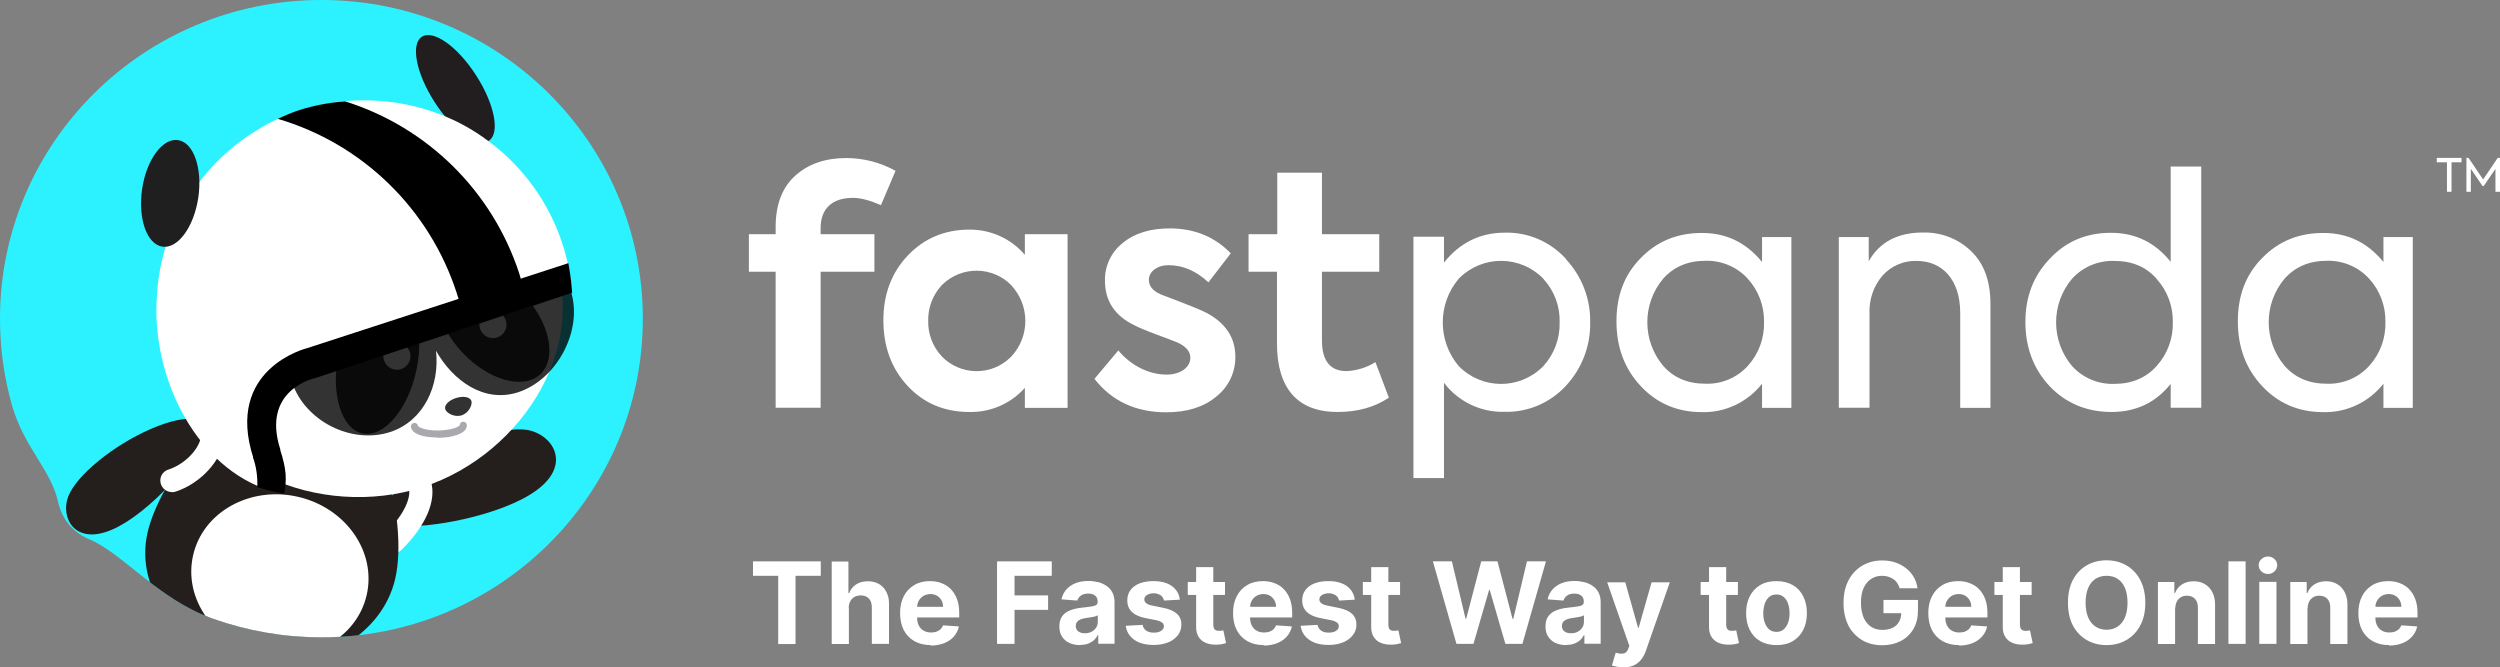 <?xml version="1.0" encoding="UTF-8" standalone="no"?>
<svg
   id="katman_2"
   data-name="katman 2"
   viewBox="0 0 164.51 43.9"
   version="1.1"
   sodipodi:docname="logo-fastpanda-w.svg"
   inkscape:version="1.3.2 (091e20e, 2023-11-25, custom)"
   xmlns:inkscape="http://www.inkscape.org/namespaces/inkscape"
   xmlns:sodipodi="http://sodipodi.sourceforge.net/DTD/sodipodi-0.dtd"
   xmlns="http://www.w3.org/2000/svg"
   xmlns:svg="http://www.w3.org/2000/svg">
  <rect x="0" y="0" width="164.51" height="43.9" fill="#808080" stroke="none"/>
  <sodipodi:namedview
     id="namedview33"
     pagecolor="#ffffff"
     bordercolor="#000000"
     borderopacity="0.25"
     inkscape:showpageshadow="2"
     inkscape:pageopacity="0.0"
     inkscape:pagecheckerboard="0"
     inkscape:deskcolor="#d1d1d1"
     inkscape:zoom="6.9175128"
     inkscape:cx="82.254997"
     inkscape:cy="21.900935"
     inkscape:window-width="1920"
     inkscape:window-height="1009"
     inkscape:window-x="1912"
     inkscape:window-y="-8"
     inkscape:window-maximized="1"
     inkscape:current-layer="g33" />
  <defs
     id="defs4">
    <clipPath
       id="clippath">
      <path
         d="M21.15,0c11.68,0,21.15,9.39,21.15,20.97s-9.47,20.97-21.15,20.97c-2.49,0-4.88-.43-7.09-1.21-3.65-1.29-5.92-4.27-8.15-5.23-.19-.08-.8-.33-1.32-.92-.57-.65-.72-1.36-.78-1.6-.5-2.15-2.22-3.5-3.03-6.34-.51-1.8-.78-3.71-.78-5.67C0,9.39,9.47,0,21.15,0Z"
         fill="#2cf2ff"
         id="path1" />
    </clipPath>
    <clipPath
       id="clippath-1">
      <rect
         x="-.49"
         y="41.76"
         width="13.86"
         height="21.4"
         fill="none"
         id="rect1" />
    </clipPath>
    <clipPath
       id="clippath-2">
      <rect
         x="7.29"
         y="38.25"
         width="6.75"
         height="6.85"
         fill="none"
         id="rect2" />
    </clipPath>
    <clipPath
       id="clippath-3">
      <rect
         x="19.2"
         y="7.22"
         width="12.12"
         height="12.12"
         fill="none"
         id="rect3" />
    </clipPath>
    <clipPath
       id="clippath-4">
      <rect
         x="19.19"
         y="19.15"
         width="18.58"
         height="9.5"
         fill="none"
         id="rect4" />
    </clipPath>
  </defs>
  <g
     id="katman_1"
     data-name="katman 1">
    <g
       id="g33">
      <g
         id="Group_10998"
         data-name="Group 10998">
        <g
           id="Group_11019"
           data-name="Group 11019">
          <g
             id="g9">
            <path
               d="M21.15,0c11.68,0,21.15,9.39,21.15,20.97s-9.47,20.97-21.15,20.97c-2.49,0-4.88-.43-7.09-1.21-3.65-1.29-5.92-4.27-8.15-5.23-.19-.08-.8-.33-1.32-.92-.57-.65-.72-1.36-.78-1.6-.5-2.15-2.22-3.5-3.03-6.34-.51-1.8-.78-3.71-.78-5.67C0,9.39,9.47,0,21.15,0Z"
               fill="#2cf2ff"
               id="path4" />
            <g
               clip-path="url(#clippath)"
               id="g8">
              <g
                 id="Group_11012"
                 data-name="Group 11012">
                <g
                   id="Group_11002"
                   data-name="Group 11002"
                   isolation="isolate"
                   opacity=".75">
                  <g
                     id="Group_11001"
                     data-name="Group 11001">
                    <g
                       clip-path="url(#clippath-1)"
                       id="g4">
                      <g
                         id="Group_11000"
                         data-name="Group 11000">
                        <path
                           id="Path_285"
                           data-name="Path 285"
                           d="M4.85,44.08C3.72,46.18-.49,63.16-.49,63.16c0,0,12.25-13.12,13.38-15.21s.24-4.65-1.98-5.72c-2.22-1.07-4.93-.23-6.06,1.86"
                           fill="#e9afaf" />
                      </g>
                    </g>
                  </g>
                </g>
                <path
                   id="Path_286"
                   data-name="Path 286"
                   d="M26.31,34.57c-1.63-.27-1.08-1.89,1.24-3.63s5.51-2.92,7.14-2.65,2.97,2.21.66,3.94c-2.31,1.73-7.41,2.61-9.04,2.34"
                   fill="#241f1c" />
                <g
                   id="Group_11005"
                   data-name="Group 11005"
                   isolation="isolate"
                   opacity=".44">
                  <g
                     id="Group_11004"
                     data-name="Group 11004">
                    <g
                       clip-path="url(#clippath-2)"
                       id="g5">
                      <g
                         id="Group_11003"
                         data-name="Group 11003">
                        <path
                           id="Path_287"
                           data-name="Path 287"
                           d="M14.04,39.97l-4.04-1.72s-1.36,1.22-2.71,4.44c2.18,3.11,5.43,2.31,5.43,2.31,1.37-3.15,1.33-5.03,1.33-5.03" />
                      </g>
                    </g>
                  </g>
                </g>
                <path
                   id="Path_288"
                   data-name="Path 288"
                   d="M25.91,36.39c-.42,0-.76-.34-.76-.76,0-.2.08-.4.22-.54,1.37-1.37,1.68-2.46,1.53-2.98-.03-.09-.11-.37-.57-.47-.41-.09-.67-.5-.58-.91s.5-.67.91-.58h0c.81.15,1.47.74,1.7,1.53.37,1.27-.33,2.9-1.92,4.49-.14.14-.34.22-.54.22"
                   fill="#fff" />
                <path
                   id="Path_289"
                   data-name="Path 289"
                   d="M26.01,38.07c-.87,3.83-5.23,6.25-9.73,5.42-4.5-.84-7.44-4.62-6.57-8.45.87-3.83,6.25-10.7,10.75-9.86,4.5.84,6.43,9.06,5.55,12.89"
                   fill="#241f1c" />
                <path
                   id="Path_290"
                   data-name="Path 290"
                   d="M17.23,42.99c-3.15-.72-5.18-3.61-4.52-6.46.65-2.84,3.74-4.56,6.89-3.84s5.18,3.61,4.53,6.46-3.73,4.56-6.89,3.84"
                   fill="#fff" />
                <path
                   id="Path_291"
                   data-name="Path 291"
                   d="M13.45,28.79c.54-1.39-1.04-1.64-3.51-.57-2.48,1.07-4.92,3.07-5.45,4.45s.41,3.25,2.89,2.18,5.54-4.68,6.08-6.06"
                   fill="#241f1c" />
                <path
                   id="Path_292"
                   data-name="Path 292"
                   d="M11.31,32.38c-.42,0-.76-.34-.76-.76,0-.33.21-.62.53-.72.99-.32,1.9-1.19,2.12-2.03.12-.35.04-.74-.21-1.01-.28-.31-.26-.79.05-1.08.31-.28.79-.26,1.08.05.6.66.81,1.58.56,2.43-.36,1.33-1.64,2.6-3.12,3.09-.08.02-.16.04-.24.04"
                   fill="#fff" />
                <g
                   id="Group_11008"
                   data-name="Group 11008"
                   isolation="isolate"
                   opacity=".99">
                  <g
                     id="Group_11007"
                     data-name="Group 11007">
                    <g
                       clip-path="url(#clippath-3)"
                       id="g6">
                      <g
                         id="Group_11006"
                         data-name="Group 11006">
                        <path
                           id="Path_293"
                           data-name="Path 293"
                           d="M20.99,8.98c2.37-2.36,6.21-2.34,8.57.03,2.36,2.37,2.34,6.21-.03,8.57-2.37,2.36-6.21,2.34-8.57-.03-2.36-2.37-2.34-6.21.03-8.57"
                           fill="#fff" />
                      </g>
                    </g>
                  </g>
                </g>
                <path
                   id="Path_294"
                   data-name="Path 294"
                   d="M28.6,6.72c-1.22-1.89-1.59-3.82-.84-4.3.76-.49,2.36.65,3.57,2.54,1.22,1.89,1.59,3.82.84,4.3s-2.36-.65-3.57-2.54"
                   fill="#221e1f" />
                <path
                   id="Path_295"
                   data-name="Path 295"
                   d="M36.02,16.03c3.15,6.26-1.5,13.84-8.19,16.02-6.69,2.18-15.09-1.17-16.03-8.12-.94-7,1.5-13.84,8.19-16.02,6.69-2.18,12.85,1.79,16.03,8.12"
                   fill="#fff" />
                <path
                   id="Path_296"
                   data-name="Path 296"
                   d="M31.02,26.37c.08.26-.16.8-.64.96-.47.15-.99-.14-1.08-.4s.23-.59.71-.74.92-.07,1.01.19h0Z"
                   fill="#323232" />
                <path
                   id="Path_297"
                   data-name="Path 297"
                   d="M27.41,24.32c-.55,2.61-2.14,4.49-3.55,4.2s-2.12-2.65-1.58-5.27c.55-2.61,2.14-4.49,3.55-4.19,1.42.3,2.12,2.65,1.58,5.27"
                   fill="#323232" />
                <path
                   id="Path_298"
                   data-name="Path 298"
                   d="M30.41,23.18c-1.72-1.85-2.2-4.19-1.08-5.23s3.42-.39,5.14,1.45,2.2,4.19,1.08,5.23-3.42.39-5.14-1.45"
                   fill="#323232" />
                <path
                   id="Path_299"
                   data-name="Path 299"
                   d="M32.85,20.57c.44.23.61.77.38,1.2-.23.44-.77.61-1.2.38-.44-.23-.61-.76-.39-1.2.23-.44.77-.61,1.21-.39,0,0,0,0,0,0"
                   fill="#fff" />
                <path
                   id="Path_300"
                   data-name="Path 300"
                   d="M26.53,22.65c.44.23.61.77.38,1.2-.23.44-.77.61-1.2.38-.44-.23-.61-.76-.39-1.2.23-.44.77-.61,1.21-.39,0,0,0,0,0,0"
                   fill="#fff" />
                <g
                   id="Group_11011"
                   data-name="Group 11011"
                   isolation="isolate"
                   opacity=".8">
                  <g
                     id="Group_11010"
                     data-name="Group 11010">
                    <g
                       clip-path="url(#clippath-4)"
                       id="g7">
                      <g
                         id="Group_11009"
                         data-name="Group 11009">
                        <path
                           id="Path_301"
                           data-name="Path 301"
                           d="M37.56,19.15c.83,2.56-.9,5.82-3.46,6.66-2.24.73-4.29-.75-5.41-2.73.26,2.25-.78,4.62-3.02,5.35-2.56.83-5.63-.74-6.46-3.3l9.08-2.96.2-.06,9.08-2.96h0Z" />
                      </g>
                    </g>
                  </g>
                </g>
                <path
                   id="Path_302"
                   data-name="Path 302"
                   d="M17.11,8.44c4.59-2.73,10.76-2.39,15.02.84,3.2,2.36,5.21,6,5.52,9.96l-20.73,6.84c.16,2.08.23,3.96.39,6.04-4.57-1.7-7.39-7.51-6.98-12.71.24-4.49,2.89-8.71,6.78-10.96"
                   fill="#fff" />
                <path
                   id="Path_303"
                   data-name="Path 303"
                   d="M19.71,7.24c.98-.31,1.98-.5,3-.57,5.42,1.7,9.68,5.91,11.45,11.3.24.76.56,2.01.54,2.18l-4.08,1.33c-.14-.74-.32-1.46-.56-2.18-1.79-5.54-6.2-9.84-11.78-11.48.46-.22.94-.42,1.42-.58h0Z" />
                <path
                   id="Path_304"
                   data-name="Path 304"
                   d="M37.39,17.32l-17.18,5.59s-5.46,1.33-3.53,7.25l1.77-.57c-1.29-3.98,2.29-4.71,2.29-4.71l16.91-5.61c-.04-.65-.13-1.31-.25-1.95" />
                <path
                   id="Path_305"
                   data-name="Path 305"
                   d="M16.65,30.1s1.01-1.13,1.77-.56c.45,1.39.45,2.02.28,2.95-.6-.11-1.19-.26-1.77-.43.03-.67-.06-1.33-.28-1.96" />
                <path
                   id="Path_306"
                   data-name="Path 306"
                   d="M27.28,28.05c.01.19.33.36.84.44.53.08,1.08.06,1.6-.05.49-.11.78-.3.77-.49"
                   fill="#fff" />
                <path
                   id="Path_307"
                   data-name="Path 307"
                   d="M28.79,28.79c-.24,0-.47-.02-.71-.05-.65-.1-1.01-.34-1.04-.66,0-.13.09-.24.22-.25.13,0,.24.08.25.21.03.04.19.16.64.24.5.08,1.02.06,1.52-.04.41-.09.55-.22.58-.25,0-.13.1-.24.23-.24.13,0,.23.09.24.22.01.19-.09.54-.95.74-.32.07-.65.1-.98.1"
                   fill="#a7a9ac" />
                <path
                   id="Path_308"
                   data-name="Path 308"
                   d="M13.05,13c-.29,1.94-1.35,3.39-2.37,3.23s-1.61-1.85-1.33-3.78,1.35-3.39,2.37-3.23c1.02.15,1.61,1.85,1.33,3.78"
                   fill="#1f1f1f" />
              </g>
            </g>
          </g>
        </g>
        <g
           id="Group_11020"
           data-name="Group 11020"
           style="fill:#ffffff">
          <g
             id="Group_11019-2"
             data-name="Group 11019-2"
             style="fill:#ffffff">
            <path
               id="Path_309"
               data-name="Path 309"
               d="M54,15.01v.4h3.54v2.47h-3.54v8.95h-2.96v-8.95h-1.76v-2.47h1.76v-.46c0-1.47.42-2.6,1.28-3.38.86-.78,1.99-1.17,3.36-1.17,1.14,0,2.25.29,3.25.84l-.96,2.26c-.71-.31-1.32-.48-1.85-.48-1.36,0-2.12.71-2.12,1.99"
               fill="#303244"
               style="fill:#ffffff" />
            <path
               id="Path_310"
               data-name="Path 310"
               d="M67.44,15.41h2.81v11.43h-2.81v-1.32c-.92,1.04-2.26,1.62-3.65,1.59-1.64,0-3-.57-4.07-1.72s-1.59-2.6-1.59-4.32.55-3.15,1.61-4.26c1.07-1.13,2.43-1.7,4.05-1.7,1.4-.01,2.74.59,3.65,1.66v-1.36ZM66.56,18.78c-1.24-1.27-3.28-1.29-4.55-.05-.02.02-.03.03-.05.05-.58.63-.9,1.47-.88,2.33-.02.87.3,1.71.9,2.35,1.23,1.26,3.25,1.29,4.51.06.02-.02.04-.04.06-.06,1.23-1.32,1.23-3.36,0-4.68"
               fill="#303244"
               style="fill:#ffffff" />
            <path
               id="Path_311"
               data-name="Path 311"
               d="M72.02,24.93l1.57-1.87c.82.99,2.01,1.59,3.17,1.59.9,0,1.57-.46,1.57-1.11,0-.4-.27-.73-.82-.99-.19-.08-.63-.25-1.36-.52s-1.22-.48-1.47-.61c-1.32-.63-1.97-1.61-1.97-2.96-.02-.96.42-1.88,1.17-2.47.78-.65,1.82-.96,3.1-.96,1.61,0,2.96.55,4.01,1.64l-1.47,1.91c-.8-.75-1.68-1.13-2.62-1.13-.78,0-1.3.44-1.3.96,0,.48.34.82,1.01,1.05,1.51.57,2.43.94,2.75,1.11,1.28.67,1.93,1.64,1.93,2.89.02,1.03-.45,2.01-1.26,2.64-.82.69-1.93,1.03-3.29,1.03-1.99,0-3.57-.73-4.72-2.2"
               fill="#303244"
               style="fill:#ffffff" />
            <path
               id="Path_312"
               data-name="Path 312"
               d="M91.39,26.17c-.94.63-2.06.94-3.38.94-2.62,0-3.98-1.55-3.98-4.51v-4.72h-1.87v-2.47h1.89v-4.05h2.94v4.05h3.77v2.47h-3.77v4.53c0,1.34.55,2.01,1.61,2.01.68-.03,1.33-.23,1.91-.59l.88,2.33Z"
               fill="#303244"
               style="fill:#ffffff" />
            <path
               id="Path_313"
               data-name="Path 313"
               d="M103.03,17.04c1.06,1.13,1.64,2.62,1.61,4.17.03,1.56-.55,3.06-1.61,4.19-1.04,1.12-2.5,1.74-4.03,1.7-1.56.04-3.04-.67-3.98-1.91v6.27h-2.01v-15.88h2.01v1.7c1.05-1.32,2.39-1.97,4.01-1.97,1.52-.04,2.98.59,4.01,1.72M101.56,18.34c-1.5-1.54-3.97-1.57-5.51-.06-.02.02-.04.04-.06.06-1.4,1.66-1.4,4.09,0,5.75,1.51,1.54,3.97,1.57,5.51.06.02-.02.04-.04.06-.06.72-.79,1.1-1.83,1.07-2.89.03-1.05-.36-2.08-1.07-2.85"
               fill="#303244"
               style="fill:#ffffff" />
            <path
               id="Path_314"
               data-name="Path 314"
               d="M115.95,15.6h1.93v11.24h-1.93v-1.59c-.95,1.21-2.42,1.91-3.96,1.87-1.61,0-2.96-.57-4.03-1.72-1.07-1.15-1.59-2.56-1.59-4.26s.52-3.06,1.59-4.15c1.07-1.11,2.41-1.66,4.03-1.66s2.91.63,3.96,1.91v-1.64ZM115.01,18.34c-.71-.78-1.73-1.21-2.79-1.18-1.15,0-2.08.4-2.77,1.17-1.4,1.66-1.4,4.09,0,5.75.69.78,1.61,1.17,2.77,1.17,1.06.04,2.08-.39,2.79-1.17.72-.79,1.1-1.83,1.07-2.89.02-1.05-.36-2.07-1.07-2.85"
               fill="#303244"
               style="fill:#ffffff" />
            <path
               id="Path_315"
               data-name="Path 315"
               d="M121,26.84v-11.24h1.97v1.59c.71-1.26,1.91-1.89,3.56-1.89,1.18-.03,2.32.4,3.17,1.22.86.82,1.28,1.97,1.28,3.5v6.82h-1.99v-6.25c0-2.18-1.17-3.42-2.87-3.42-.85-.03-1.67.33-2.24.96-.59.69-.89,1.57-.86,2.47v6.23h-2.01Z"
               fill="#303244"
               style="fill:#ffffff" />
            <path
               id="Path_316"
               data-name="Path 316"
               d="M142.84,10.96h2.01v15.87h-2.01v-1.57c-.99,1.24-2.29,1.85-3.9,1.85s-3-.57-4.07-1.7c-1.07-1.15-1.59-2.56-1.59-4.22s.52-3.02,1.59-4.15c1.07-1.15,2.41-1.72,4.03-1.72s2.91.63,3.94,1.91v-6.27ZM141.91,18.34c-.69-.78-1.61-1.17-2.77-1.17-1.06-.04-2.08.39-2.79,1.17-1.4,1.66-1.4,4.09,0,5.75.71.78,1.73,1.21,2.79,1.17,1.15,0,2.08-.4,2.77-1.17.72-.79,1.1-1.83,1.07-2.89.02-1.05-.36-2.07-1.07-2.85"
               fill="#303244"
               style="fill:#ffffff" />
            <path
               id="Path_317"
               data-name="Path 317"
               d="M156.84,15.6h1.93v11.24h-1.93v-1.59c-.95,1.21-2.42,1.91-3.96,1.87-1.61,0-2.96-.57-4.03-1.72-1.07-1.15-1.59-2.56-1.59-4.26s.52-3.06,1.59-4.15c1.07-1.11,2.41-1.66,4.03-1.66s2.91.63,3.96,1.91v-1.64ZM155.9,18.34c-.71-.78-1.73-1.21-2.79-1.18-1.15,0-2.08.4-2.77,1.17-1.4,1.66-1.4,4.09,0,5.75.69.78,1.61,1.17,2.77,1.17,1.06.04,2.08-.39,2.79-1.17.72-.79,1.1-1.83,1.07-2.89.02-1.05-.36-2.07-1.07-2.85"
               fill="#303244"
               style="fill:#ffffff" />
            <path
               id="Path_318"
               data-name="Path 318"
               d="M161.01,10.68h-.66v-.29h1.63v.29h-.66v1.94h-.3v-1.94Z"
               fill="#303244"
               style="fill:#ffffff" />
            <path
               id="Path_319"
               data-name="Path 319"
               d="M162.3,12.62v-2.23h.14l.96,1.42.96-1.42h.15v2.23h-.3v-1.51l-.77,1.13h-.08l-.77-1.13v1.51h-.3Z"
               fill="#303244"
               style="fill:#ffffff" />
          </g>
        </g>
      </g>
      <g
         id="g32"
         style="fill:#ffffff">
        <path
           d="M49.55,37.89v-.95h4.46v.95h-1.66v4.49h-1.14v-4.49h-1.66Z"
           fill="#303244"
           id="path9"
           style="fill:#ffffff" />
        <path
           d="M55.86,40.02v2.36h-1.13v-5.43h1.1v2.08h.05c.09-.24.24-.43.45-.57.21-.14.46-.21.77-.21.28,0,.53.06.74.18.21.12.38.3.49.53.12.23.18.5.17.82v2.59h-1.13v-2.39c0-.25-.06-.45-.19-.59-.13-.14-.31-.21-.54-.21-.15,0-.29.03-.41.1-.12.07-.21.16-.28.29-.07.12-.1.27-.1.45Z"
           fill="#303244"
           id="path10"
           style="fill:#ffffff" />
        <path
           d="M61.25,42.45c-.42,0-.78-.09-1.08-.26-.3-.17-.53-.41-.7-.73-.16-.31-.24-.69-.24-1.12s.08-.79.24-1.1c.16-.32.39-.56.69-.74.3-.18.64-.26,1.04-.26.27,0,.52.04.75.13.23.09.44.21.61.39.17.17.31.39.41.65.1.26.15.56.15.91v.31h-3.44v-.7h2.38c0-.16-.04-.31-.11-.43-.07-.13-.17-.22-.29-.3-.12-.07-.27-.11-.43-.11s-.32.04-.46.12c-.13.08-.23.18-.31.32s-.11.28-.11.44v.67c0,.2.04.38.11.52.08.15.18.26.32.34.14.08.3.12.49.12.13,0,.24-.02.35-.05.1-.04.19-.09.27-.16.07-.07.13-.16.17-.26l1.04.07c-.05.25-.16.47-.33.66-.16.19-.37.33-.63.44-.26.1-.55.16-.89.16Z"
           fill="#303244"
           id="path11"
           style="fill:#ffffff" />
        <path
           d="M65.61,42.37v-5.43h3.6v.95h-2.45v1.29h2.21v.95h-2.21v2.24h-1.15Z"
           fill="#303244"
           id="path12"
           style="fill:#ffffff" />
        <path
           d="M71.07,42.45c-.26,0-.49-.05-.7-.14-.2-.09-.36-.23-.48-.41-.12-.18-.18-.4-.18-.67,0-.23.04-.42.12-.57.08-.15.2-.28.34-.37.14-.09.31-.16.49-.21.18-.05.38-.08.58-.1.24-.02.43-.05.57-.07.15-.02.25-.05.32-.1.07-.04.1-.11.1-.2v-.02c0-.17-.05-.3-.16-.39-.11-.09-.25-.14-.45-.14-.2,0-.37.04-.49.13-.12.09-.2.2-.24.33l-1.04-.08c.05-.25.16-.46.31-.64.16-.18.36-.32.6-.42.25-.1.53-.15.86-.15.23,0,.44.03.65.08.21.05.39.14.55.25s.29.25.38.43c.09.17.14.38.14.62v2.75h-1.07v-.57h-.03c-.07.13-.15.24-.26.34-.11.1-.24.17-.39.23-.15.05-.33.08-.53.08ZM71.39,41.67c.17,0,.31-.03.44-.1s.23-.16.3-.27c.07-.11.11-.24.11-.38v-.43s-.08.04-.14.06c-.06.02-.13.04-.21.05-.08.02-.15.03-.23.04s-.14.02-.21.03c-.13.02-.25.05-.35.09-.1.04-.18.1-.23.17-.05.07-.08.16-.08.27,0,.15.06.27.17.35.11.08.25.12.43.12Z"
           fill="#303244"
           id="path13"
           style="fill:#ffffff" />
        <path
           d="M77.63,39.46l-1.03.06c-.02-.09-.06-.17-.11-.24-.06-.07-.13-.13-.23-.17-.09-.04-.21-.07-.34-.07-.17,0-.32.04-.44.11-.12.07-.18.17-.18.29,0,.1.04.18.12.25.08.07.21.12.4.16l.74.15c.4.08.69.21.89.39.2.18.29.42.29.71,0,.27-.08.5-.23.7-.16.2-.37.36-.64.47s-.58.17-.94.17c-.54,0-.97-.11-1.29-.34s-.51-.53-.56-.92l1.11-.06c.03.17.11.29.24.38.13.09.29.13.5.13s.36-.04.48-.12.18-.18.18-.3c0-.1-.04-.19-.13-.25s-.22-.12-.39-.15l-.71-.14c-.4-.08-.69-.22-.89-.41-.19-.2-.29-.45-.29-.75,0-.26.07-.49.21-.68.14-.19.34-.34.6-.44s.56-.15.91-.15c.51,0,.92.11,1.22.33s.47.51.52.89Z"
           fill="#303244"
           id="path14"
           style="fill:#ffffff" />
        <path
           d="M80.61,38.3v.85h-2.45v-.85h2.45ZM78.71,37.32h1.13v3.8c0,.1.02.18.05.24s.08.1.13.12c.06.02.12.03.2.03.05,0,.11,0,.16-.01.05,0,.09-.02.12-.02l.18.84c-.06.02-.14.04-.24.06-.1.02-.23.04-.37.04-.27.01-.51-.03-.71-.11-.21-.08-.36-.21-.48-.39s-.17-.4-.17-.66v-3.95Z"
           fill="#303244"
           id="path15"
           style="fill:#ffffff" />
        <path
           d="M83.16,42.45c-.42,0-.78-.09-1.08-.26-.3-.17-.53-.41-.7-.73-.16-.31-.24-.69-.24-1.12s.08-.79.24-1.1c.16-.32.39-.56.69-.74.3-.18.64-.26,1.04-.26.27,0,.52.04.75.13.23.09.44.21.61.39.17.17.31.39.41.65.1.26.15.56.15.91v.31h-3.44v-.7h2.38c0-.16-.04-.31-.11-.43-.07-.13-.17-.22-.29-.3-.12-.07-.27-.11-.43-.11s-.32.04-.46.12c-.13.08-.23.18-.31.32s-.11.28-.11.44v.67c0,.2.04.38.11.52.08.15.18.26.32.34.14.08.3.12.49.12.13,0,.24-.02.35-.05.1-.04.19-.09.27-.16.07-.07.13-.16.17-.26l1.04.07c-.05.25-.16.47-.33.66-.16.19-.37.33-.63.44-.26.1-.55.16-.89.16Z"
           fill="#303244"
           id="path16"
           style="fill:#ffffff" />
        <path
           d="M89.16,39.46l-1.04.06c-.02-.09-.06-.17-.11-.24-.06-.07-.13-.13-.23-.17-.09-.04-.21-.07-.34-.07-.17,0-.32.04-.44.11s-.18.17-.18.29c0,.1.04.18.12.25s.21.12.4.16l.74.15c.4.08.69.21.89.39.19.18.29.42.29.71,0,.27-.08.5-.24.7-.16.2-.37.36-.64.47s-.58.17-.94.17c-.54,0-.97-.11-1.29-.34-.32-.23-.51-.53-.56-.92l1.11-.06c.03.17.12.29.24.38s.29.13.5.13.36-.04.48-.12c.12-.08.18-.18.18-.3,0-.1-.04-.19-.13-.25s-.22-.12-.39-.15l-.71-.14c-.4-.08-.69-.22-.89-.41-.19-.2-.29-.45-.29-.75,0-.26.07-.49.21-.68.14-.19.34-.34.6-.44.26-.1.56-.15.91-.15.51,0,.92.11,1.22.33.3.22.47.51.52.89Z"
           fill="#303244"
           id="path17"
           style="fill:#ffffff" />
        <path
           d="M92.13,38.3v.85h-2.45v-.85h2.45ZM90.23,37.32h1.13v3.8c0,.1.02.18.05.24s.08.1.13.12c.06.02.12.03.2.03.05,0,.11,0,.16-.01.05,0,.09-.02.12-.02l.18.84c-.06.02-.14.04-.24.06-.1.02-.23.04-.37.04-.27.01-.51-.03-.71-.11-.21-.08-.36-.21-.48-.39s-.17-.4-.17-.66v-3.95Z"
           fill="#303244"
           id="path18"
           style="fill:#ffffff" />
        <path
           d="M95.84,42.37l-1.55-5.43h1.25l.9,3.78h.04l.99-3.78h1.07l.99,3.78h.05l.9-3.78h1.25l-1.55,5.43h-1.12l-1.03-3.55h-.04l-1.03,3.55h-1.12Z"
           fill="#303244"
           id="path19"
           style="fill:#ffffff" />
        <path
           d="M103.06,42.45c-.26,0-.49-.05-.7-.14-.2-.09-.36-.23-.48-.41-.12-.18-.18-.4-.18-.67,0-.23.04-.42.12-.57.08-.15.2-.28.34-.37.14-.09.31-.16.49-.21.18-.05.38-.08.58-.1.24-.02.43-.05.57-.07.15-.02.25-.05.32-.1.07-.04.1-.11.1-.2v-.02c0-.17-.05-.3-.16-.39-.11-.09-.25-.14-.45-.14-.2,0-.37.04-.49.13-.12.09-.2.2-.24.33l-1.04-.08c.05-.25.16-.46.31-.64.16-.18.36-.32.6-.42.25-.1.53-.15.86-.15.23,0,.44.03.65.08.21.05.39.14.55.25s.29.25.38.43c.09.17.14.38.14.62v2.75h-1.07v-.57h-.03c-.07.13-.15.24-.26.34-.11.1-.24.17-.39.23-.15.05-.33.08-.53.08ZM103.38,41.67c.17,0,.31-.03.44-.1s.23-.16.3-.27c.07-.11.11-.24.11-.38v-.43s-.08.04-.14.06c-.06.02-.13.04-.21.05-.08.02-.15.03-.23.04s-.14.02-.21.03c-.13.02-.25.05-.35.09-.1.04-.18.1-.23.17-.05.07-.08.16-.08.27,0,.15.06.27.17.35.11.08.25.12.43.12Z"
           fill="#303244"
           id="path20"
           style="fill:#ffffff" />
        <path
           d="M106.78,43.9c-.14,0-.28-.01-.4-.03-.12-.02-.23-.05-.31-.08l.25-.84c.13.04.25.06.36.07.11,0,.2-.02.28-.07.08-.05.14-.14.19-.27l.07-.17-1.46-4.19h1.19l.84,2.99h.04l.85-2.99h1.2l-1.58,4.52c-.08.22-.18.41-.31.57-.13.16-.29.29-.49.38-.2.09-.44.13-.72.13Z"
           fill="#303244"
           id="path21"
           style="fill:#ffffff" />
        <path
           d="M114.36,38.3v.85h-2.45v-.85h2.45ZM112.46,37.32h1.13v3.8c0,.1.02.18.05.24.03.06.08.1.13.12.06.02.12.03.2.03.05,0,.11,0,.16-.01.05,0,.09-.02.12-.02l.18.84c-.06.02-.14.04-.24.06-.1.02-.23.04-.37.04-.27.01-.51-.03-.71-.11s-.36-.21-.48-.39-.17-.4-.17-.66v-3.95Z"
           fill="#303244"
           id="path22"
           style="fill:#ffffff" />
        <path
           d="M116.9,42.45c-.41,0-.77-.09-1.07-.26s-.53-.42-.69-.74c-.16-.32-.24-.68-.24-1.1s.08-.79.24-1.11c.16-.32.39-.56.69-.74s.66-.26,1.07-.26.77.09,1.07.26.53.42.69.74c.16.32.24.68.24,1.11s-.08.78-.24,1.1c-.16.32-.39.56-.69.74s-.66.26-1.07.26ZM116.9,41.58c.19,0,.34-.05.47-.16.12-.11.22-.25.29-.44s.1-.4.1-.63-.03-.45-.1-.63c-.06-.19-.16-.33-.29-.44-.13-.11-.28-.16-.47-.16s-.35.05-.48.16c-.13.11-.22.25-.29.44-.06.19-.1.4-.1.63s.03.45.1.63.16.33.29.44c.13.11.29.16.48.16Z"
           fill="#303244"
           id="path23"
           style="fill:#ffffff" />
        <path
           d="M125,38.7c-.04-.13-.09-.24-.16-.34-.07-.1-.15-.19-.25-.25-.1-.07-.21-.12-.33-.16s-.26-.06-.41-.06c-.28,0-.52.07-.73.21-.21.14-.37.34-.49.6-.12.26-.17.58-.17.96s.06.7.17.97c.11.26.28.47.49.61.21.14.46.21.75.21.26,0,.48-.05.67-.14.19-.09.33-.22.42-.39.1-.17.15-.37.15-.6l.23.03h-1.4v-.87h2.27v.68c0,.48-.1.89-.3,1.23-.2.34-.48.61-.83.79s-.76.28-1.21.28c-.51,0-.96-.11-1.34-.34s-.69-.55-.9-.96c-.21-.42-.32-.91-.32-1.48,0-.44.06-.83.19-1.18.13-.35.31-.64.54-.88.23-.24.5-.42.81-.55s.64-.19,1-.19c.31,0,.59.04.86.13.27.09.5.22.71.38.21.16.38.36.51.58s.21.47.25.74h-1.17Z"
           fill="#303244"
           id="path24"
           style="fill:#ffffff" />
        <path
           d="M128.91,42.45c-.42,0-.78-.09-1.08-.26-.3-.17-.53-.41-.7-.73-.16-.31-.24-.69-.24-1.12s.08-.79.24-1.1c.16-.32.39-.56.69-.74.3-.18.64-.26,1.04-.26.27,0,.52.04.75.13.23.09.44.21.61.39.17.17.31.39.41.65.1.26.15.56.15.91v.31h-3.44v-.7h2.38c0-.16-.04-.31-.11-.43-.07-.13-.17-.22-.29-.3-.12-.07-.27-.11-.43-.11s-.32.04-.46.12c-.13.08-.23.18-.31.32s-.11.28-.11.44v.67c0,.2.04.38.11.52.08.15.18.26.32.34.14.08.3.12.49.12.13,0,.24-.02.35-.05.1-.04.19-.09.27-.16.07-.07.13-.16.17-.26l1.04.07c-.05.25-.16.47-.33.66-.16.19-.37.33-.63.44-.26.1-.55.16-.89.16Z"
           fill="#303244"
           id="path25"
           style="fill:#ffffff" />
        <path
           d="M133.69,38.3v.85h-2.45v-.85h2.45ZM131.79,37.32h1.13v3.8c0,.1.02.18.05.24.03.06.08.1.13.12.06.02.12.03.2.03.05,0,.11,0,.16-.01.05,0,.09-.02.12-.02l.18.84c-.06.02-.14.04-.24.06-.1.02-.23.04-.37.04-.27.01-.51-.03-.71-.11s-.36-.21-.48-.39-.17-.4-.17-.66v-3.95Z"
           fill="#303244"
           id="path26"
           style="fill:#ffffff" />
        <path
           d="M141.17,39.66c0,.59-.11,1.1-.34,1.51-.22.42-.53.73-.91.95-.38.22-.82.33-1.3.33s-.92-.11-1.3-.33c-.38-.22-.69-.54-.91-.95-.22-.42-.33-.92-.33-1.51s.11-1.1.33-1.51c.22-.42.53-.73.91-.95.38-.22.82-.33,1.3-.33s.91.11,1.3.33c.38.22.69.54.91.95.22.42.34.92.34,1.51ZM140,39.66c0-.38-.06-.71-.17-.97s-.27-.46-.48-.6c-.21-.14-.45-.2-.73-.2s-.52.07-.73.2c-.21.14-.37.34-.48.6s-.17.59-.17.97.06.71.17.97c.11.26.27.46.48.6.21.14.45.21.73.21s.52-.07.73-.21c.21-.14.37-.34.48-.6.11-.26.17-.59.17-.97Z"
           fill="#303244"
           id="path27"
           style="fill:#ffffff" />
        <path
           d="M143.13,40.02v2.36h-1.13v-4.08h1.08v.72h.05c.09-.24.24-.42.45-.56s.47-.21.77-.21c.28,0,.53.06.74.19.21.12.37.3.49.53.12.23.18.5.18.82v2.59h-1.13v-2.39c0-.25-.06-.44-.19-.58-.13-.14-.31-.21-.53-.21-.15,0-.29.03-.4.1s-.21.16-.27.29-.1.27-.1.45Z"
           fill="#303244"
           id="path28"
           style="fill:#ffffff" />
        <path
           d="M147.77,36.94v5.43h-1.13v-5.43h1.13Z"
           fill="#303244"
           id="path29"
           style="fill:#ffffff" />
        <path
           d="M149.24,37.77c-.17,0-.31-.06-.43-.17-.12-.11-.18-.25-.18-.41s.06-.29.18-.4c.12-.11.26-.17.43-.17s.31.06.43.17c.12.11.18.25.18.4s-.06.29-.18.41c-.12.11-.26.17-.43.17ZM148.67,42.37v-4.08h1.13v4.08h-1.13Z"
           fill="#303244"
           id="path30"
           style="fill:#ffffff" />
        <path
           d="M151.84,40.02v2.36h-1.13v-4.08h1.08v.72h.05c.09-.24.24-.42.45-.56s.47-.21.77-.21c.28,0,.53.06.74.19.21.12.37.3.49.53.12.23.18.5.18.82v2.59h-1.13v-2.39c0-.25-.06-.44-.19-.58-.13-.14-.31-.21-.53-.21-.15,0-.29.03-.4.1s-.21.16-.27.29-.1.27-.1.45Z"
           fill="#303244"
           id="path31"
           style="fill:#ffffff" />
        <path
           d="M157.21,42.45c-.42,0-.78-.09-1.08-.26-.3-.17-.53-.41-.7-.73-.16-.31-.24-.69-.24-1.12s.08-.79.24-1.1c.16-.32.39-.56.69-.74.3-.18.64-.26,1.04-.26.27,0,.52.04.75.13.23.09.44.21.61.39.17.17.31.39.41.65.1.26.15.56.15.91v.31h-3.44v-.7h2.38c0-.16-.04-.31-.11-.43-.07-.13-.17-.22-.29-.3-.12-.07-.27-.11-.43-.11s-.32.04-.46.12c-.13.08-.23.18-.31.32s-.11.28-.11.44v.67c0,.2.04.38.11.52.08.15.18.26.32.34.14.08.3.12.49.12.13,0,.24-.02.35-.05.1-.04.19-.09.27-.16.07-.07.13-.16.17-.26l1.04.07c-.05.25-.16.47-.33.66-.16.19-.37.33-.63.44-.26.1-.55.16-.89.16Z"
           fill="#303244"
           id="path32"
           style="fill:#ffffff" />
      </g>
    </g>
  </g>
</svg>

